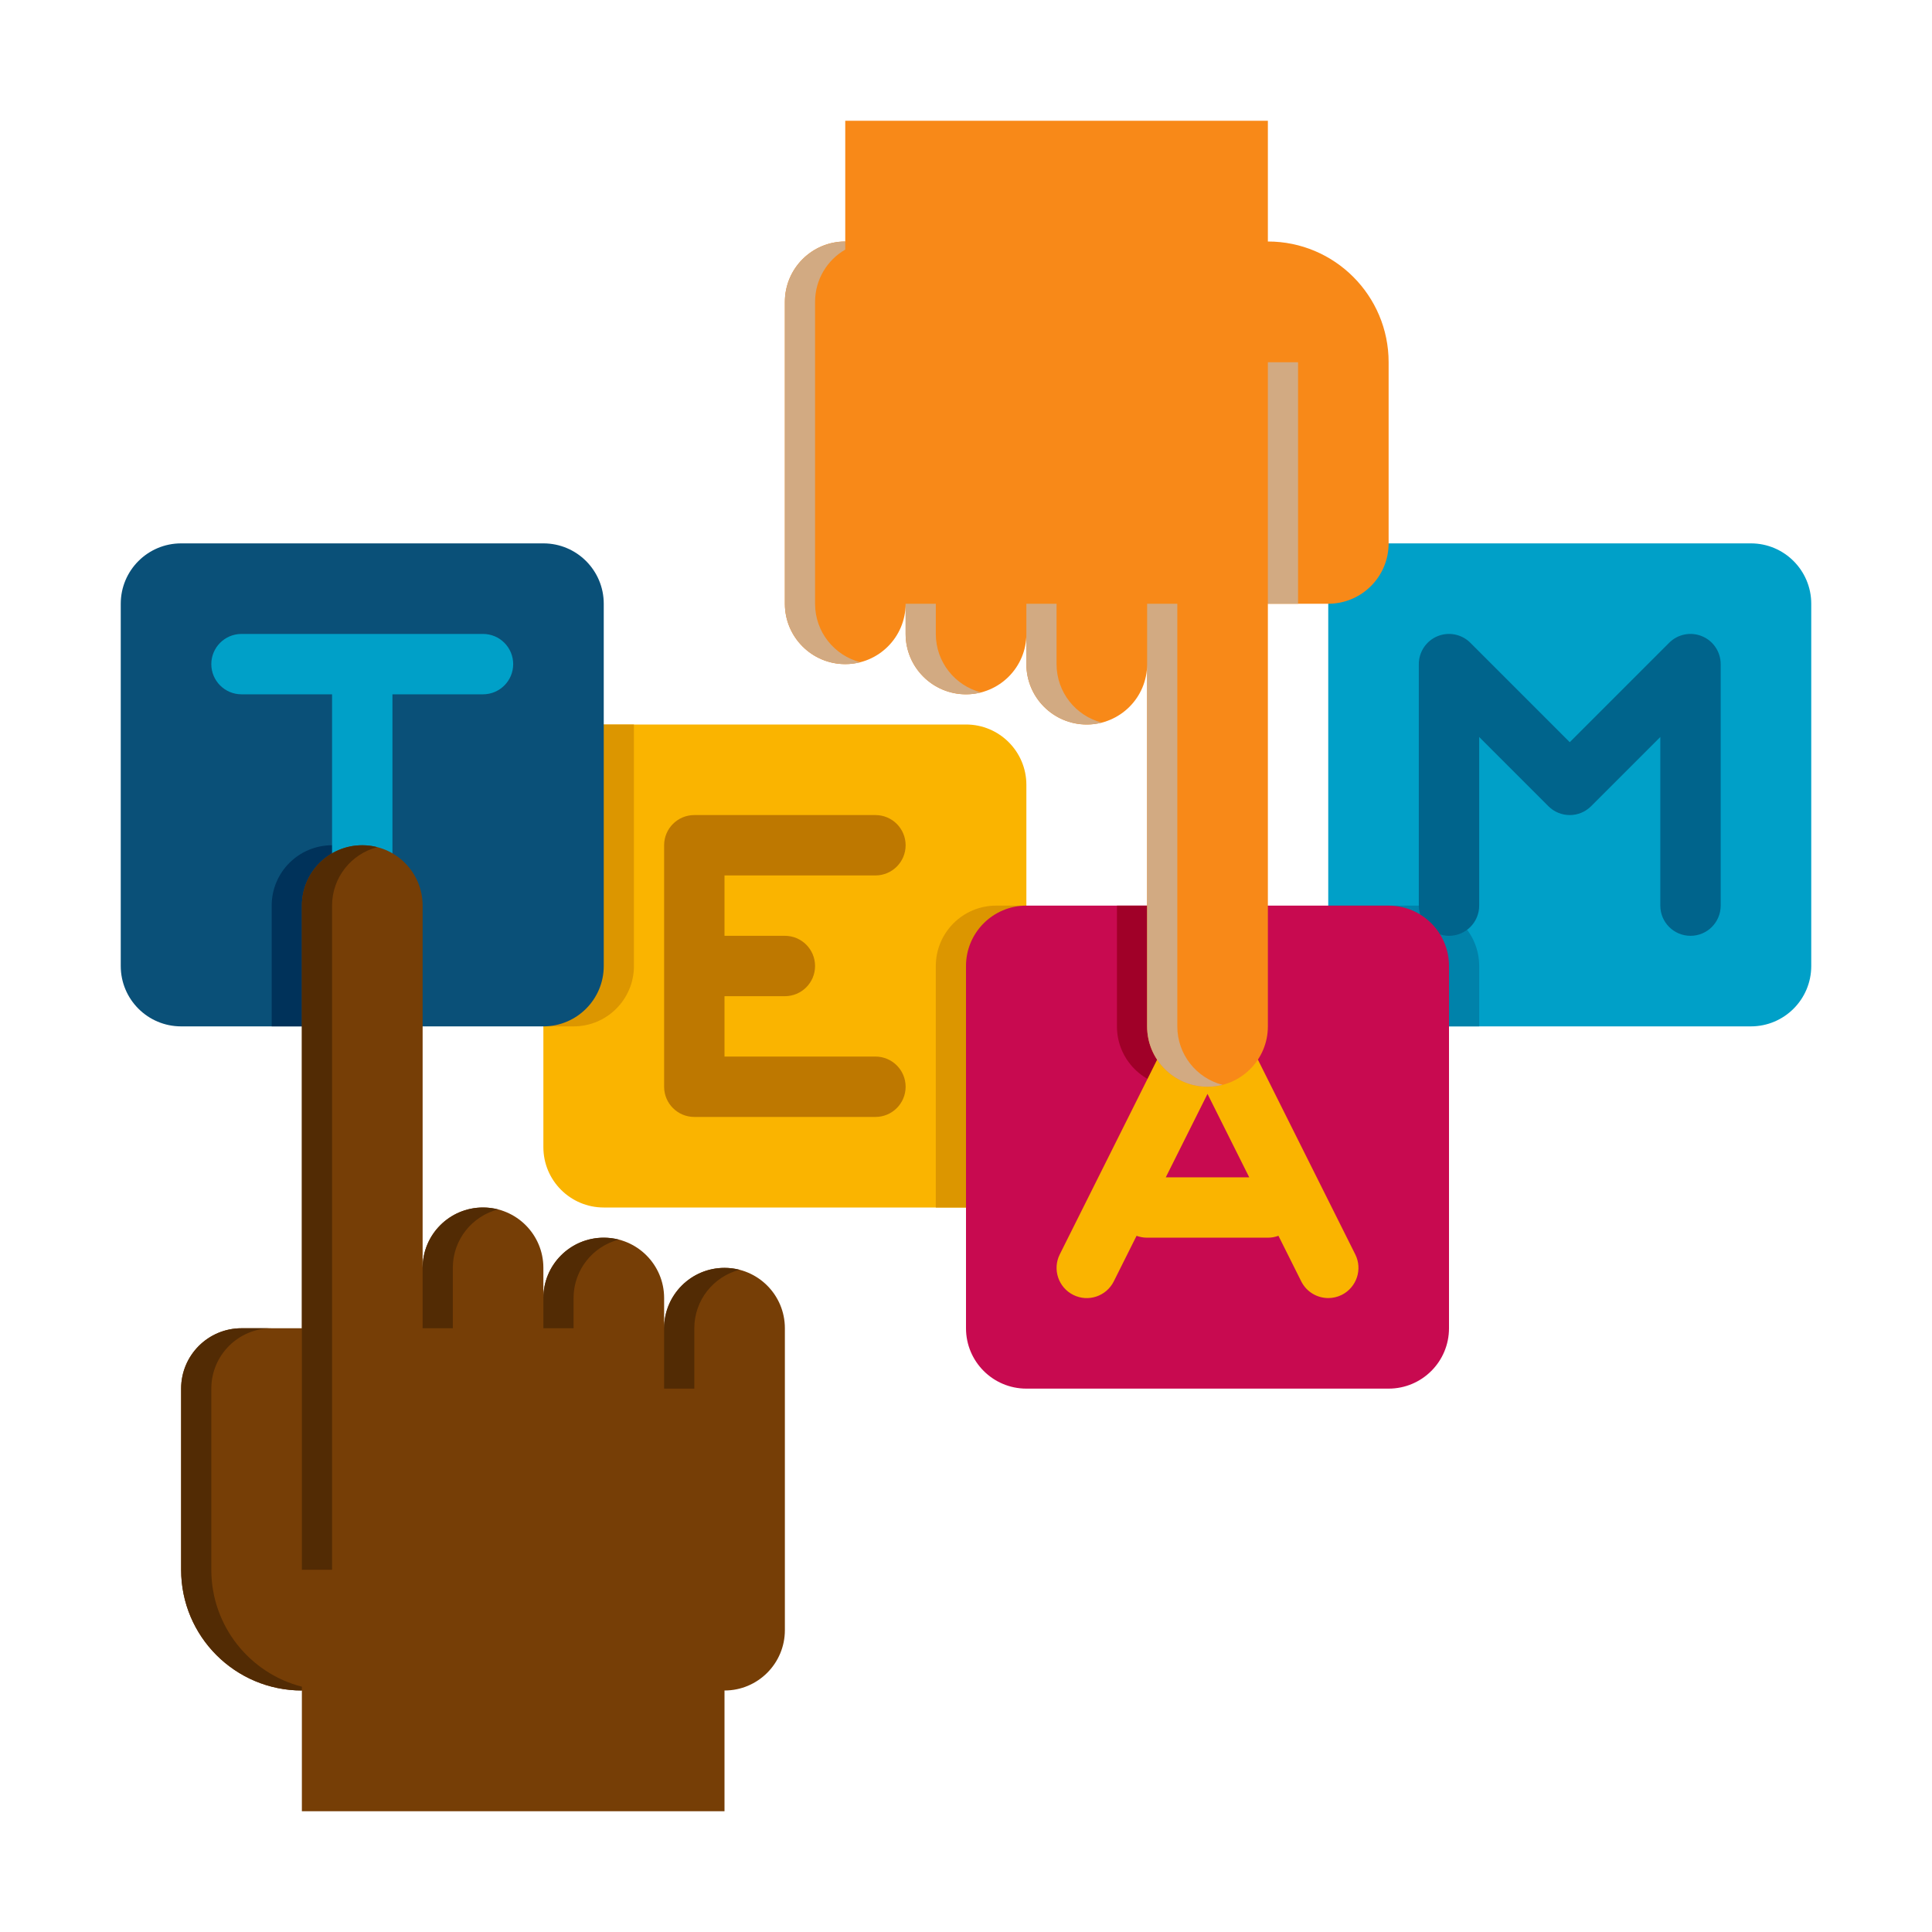 <?xml version="1.0" encoding="UTF-8" standalone="no"?>
<!-- Generator: Adobe Illustrator 24.0.0, SVG Export Plug-In . SVG Version: 6.00 Build 0)  -->

<svg
   version="1.1"
   x="0px"
   y="0px"
   viewBox="0 0 64 64"
   enable-background="new 0 0 64 64"
   xml:space="preserve"
   id="svg13425"
   sodipodi:docname="reshot-icon-team-building-activity-G4QPV37M2K.svg"
   inkscape:version="1.2.2 (732a01da63, 2022-12-09)"
   xmlns:inkscape="http://www.inkscape.org/namespaces/inkscape"
   xmlns:sodipodi="http://sodipodi.sourceforge.net/DTD/sodipodi-0.dtd"
   xmlns="http://www.w3.org/2000/svg"
   xmlns:svg="http://www.w3.org/2000/svg"><defs
   id="defs13429" /><sodipodi:namedview
   id="namedview13427"
   pagecolor="#ffffff"
   bordercolor="#000000"
   borderopacity="0.25"
   inkscape:showpageshadow="2"
   inkscape:pageopacity="0.0"
   inkscape:pagecheckerboard="0"
   inkscape:deskcolor="#d1d1d1"
   showgrid="false"
   inkscape:zoom="13.078125"
   inkscape:cx="32.038232"
   inkscape:cy="32.038232"
   inkscape:window-width="1920"
   inkscape:window-height="1017"
   inkscape:window-x="1912"
   inkscape:window-y="-8"
   inkscape:window-maximized="1"
   inkscape:current-layer="g13422" />
<g
   id="Captions">
</g>
<g
   id="Icons">
	<g
   id="g13422">
		<g
   id="g13340">
			<path
   fill="#FAB400"
   d="M32,40H20c-1.105,0-2-0.895-2-2V26c0-1.105,0.895-2,2-2h12c1.105,0,2,0.895,2,2v12     C34,39.105,33.105,40,32,40z"
   id="path13338" />
		</g>
		<g
   id="g13344">
			<path
   fill="#DC9600"
   d="M33,30c-1.105,0-2,0.895-2,2v8h1c1.105,0,2-0.895,2-2v-8H33z"
   id="path13342" />
		</g>
		<g
   id="g13348">
			<path
   fill="#DC9600"
   d="M20,24c-1.105,0-2,0.895-2,2v8h1c1.105,0,2-0.895,2-2v-8H20z"
   id="path13346" />
		</g>
		<g
   id="g13352">
			<path
   fill="#00A0C8"
   d="M58,34H46c-1.105,0-2-0.895-2-2V20c0-1.105,0.895-2,2-2h12c1.105,0,2,0.895,2,2v12     C60,33.105,59.105,34,58,34z"
   id="path13350" />
		</g>
		<g
   id="g13356">
			<path
   fill="#0082AA"
   d="M47,30h-3v2c0,1.105,0.895,2,2,2h3v-2C49,30.895,48.105,30,47,30z"
   id="path13354" />
		</g>
		<g
   id="g13360">
			<path
   fill="#00648C"
   d="M56,31c-0.553,0-1-0.448-1-1v-5.586l-2.293,2.293c-0.391,0.391-1.023,0.391-1.414,0L49,24.414V30     c0,0.552-0.447,1-1,1s-1-0.448-1-1v-8c0-0.404,0.243-0.769,0.617-0.924c0.375-0.155,0.804-0.069,1.09,0.217L52,24.586     l3.293-3.293c0.286-0.287,0.716-0.372,1.09-0.217C56.757,21.231,57,21.596,57,22v8C57,30.552,56.553,31,56,31z"
   id="path13358" />
		</g>
		<g
   id="g13364">
			<path
   fill="#C80A50"
   d="M46,46H34c-1.105,0-2-0.895-2-2V32c0-1.105,0.895-2,2-2h12c1.105,0,2,0.895,2,2v12     C48,45.105,47.105,46,46,46z"
   id="path13362" />
		</g>
		<g
   id="g13368">
			<path
   fill="#A00028"
   d="M37,30v4c0,1.105,0.895,2,2,2s2-0.895,2-2v-4H37z"
   id="path13366" />
		</g>
		<path
   fill="#FAB400"
   d="M44.895,41.553l-4-8c-0.34-0.678-1.449-0.678-1.789,0l-4,8c-0.247,0.494-0.047,1.095,0.447,1.342    c0.494,0.248,1.095,0.047,1.342-0.447l0.755-1.51C37.759,40.978,37.877,41,38,41h4c0.123,0,0.241-0.022,0.35-0.063l0.755,1.51    C43.281,42.798,43.634,43,44.001,43c0.15,0,0.303-0.034,0.446-0.105C44.941,42.647,45.142,42.047,44.895,41.553z M38.618,39    L40,36.236L41.382,39H38.618z"
   id="path13370" />
		<g
   id="g13374">
			<path
   fill="#0A5078"
   d="M18,34H6c-1.105,0-2-0.895-2-2V20c0-1.105,0.895-2,2-2h12c1.105,0,2,0.895,2,2v12     C20,33.105,19.105,34,18,34z"
   id="path13372" />
		</g>
		<g
   id="g13378">
			<path
   fill="#00325A"
   d="M11,28c-1.105,0-2,0.895-2,2v4h4v-4C13,28.895,12.105,28,11,28z"
   id="path13376" />
		</g>
		<path
   fill="#00A0C8"
   d="M16,21H8c-0.553,0-1,0.448-1,1s0.447,1,1,1h3v7c0,0.552,0.447,1,1,1s1-0.448,1-1v-7h3c0.553,0,1-0.448,1-1    S16.553,21,16,21z"
   id="path13380" />
		<g
   id="g13402">
			<path
   fill="#F0C8A0"
   d="M24,42c-1.105,0-2,0.895-2,2v-1c0-1.105-0.895-2-2-2s-2,0.895-2,2v-1c0-1.105-0.895-2-2-2s-2,0.895-2,2     V30c0-1.105-0.895-2-2-2s-2,0.895-2,2v14H8c-1.105,0-2,0.895-2,2v6c0,2.209,1.791,4,4,4v4h14v-4c1.105,0,2-0.895,2-2V44     C26,42.895,25.105,42,24,42z"
   id="path13382"
   style="fill:#763e06;fill-opacity:1" />
			<g
   id="g13386"
   style="fill:#522b04;fill-opacity:1">
				<path
   fill="#D2AA82"
   d="M15,42v2h-1v-2c0-1.105,0.895-2,2-2c0.173,0,0.34,0.022,0.5,0.063C15.637,40.285,15,41.068,15,42z"
   id="path13384"
   style="fill:#522b04;fill-opacity:1" />
			</g>
			<path
   fill="#D2AA82"
   d="M19,44v-1c0-0.932,0.637-1.715,1.5-1.937C20.34,41.022,20.173,41,20,41c-1.105,0-2,0.895-2,2v1H19z"
   id="path13388"
   style="fill:#522b04;fill-opacity:1" />
			<g
   id="g13392">
				<path
   fill="#D2AA82"
   d="M23,44v2h-1v-2c0-1.105,0.895-2,2-2c0.173,0,0.34,0.022,0.5,0.063C23.637,42.285,23,43.068,23,44z"
   id="path13390"
   style="fill:#522b04;fill-opacity:1" />
			</g>
			<g
   id="g13396">
				<path
   fill="#D2AA82"
   d="M7,46v6c0,1.864,1.275,3.43,3,3.874V56c-2.209,0-4-1.791-4-4v-6c0-1.105,0.895-2,2-2h1      C7.895,44,7,44.895,7,46z"
   id="path13394"
   style="fill:#522b04;fill-opacity:1" />
			</g>
			<g
   id="g13400">
				<path
   fill="#D2AA82"
   d="M11,30v22h-1V30c0-1.105,0.895-2,2-2c0.173,0,0.34,0.022,0.5,0.063C11.637,28.285,11,29.068,11,30z"
   id="path13398"
   style="fill:#522b04;fill-opacity:1" />
			</g>
		</g>
		<g
   id="g13418">
			<path
   fill="#F0C8A0"
   d="M42,8V4H28v4c-1.105,0-2,0.895-2,2v10c0,1.105,0.895,2,2,2s2-0.895,2-2v1c0,1.105,0.895,2,2,2     s2-0.895,2-2v1c0,1.105,0.895,2,2,2s2-0.895,2-2v12c0,1.105,0.895,2,2,2s2-0.895,2-2V20h2c1.105,0,2-0.895,2-2v-6     C46,9.791,44.209,8,42,8z"
   id="path13404"
   style="fill:#f88918;fill-opacity:1" />
			<g
   id="g13416">
				<path
   fill="#D2AA82"
   d="M35,22v-2h-1v2c0,1.105,0.895,2,2,2c0.173,0,0.34-0.022,0.5-0.063C35.637,23.715,35,22.932,35,22z"
   id="path13406" />
				<path
   fill="#D2AA82"
   d="M31,21v-1h-1v1c0,1.105,0.895,2,2,2c0.173,0,0.34-0.022,0.5-0.063C31.637,22.715,31,21.932,31,21z"
   id="path13408" />
				<path
   fill="#D2AA82"
   d="M27,20V10c0-0.74,0.402-1.386,1-1.732V8c-1.105,0-2,0.895-2,2v10c0,1.105,0.895,2,2,2      c0.173,0,0.34-0.022,0.5-0.063C27.637,21.715,27,20.932,27,20z"
   id="path13410" />
				<path
   fill="#D2AA82"
   d="M39,34V20h-1v14c0,1.105,0.895,2,2,2c0.173,0,0.34-0.022,0.5-0.063C39.637,35.715,39,34.932,39,34z"
   id="path13412" />
				<rect
   x="42"
   y="12"
   fill="#D2AA82"
   width="1"
   height="8"
   id="rect13414" />
			</g>
		</g>
		<path
   fill="#BE7800"
   d="M29,35h-5v-2h2c0.553,0,1-0.448,1-1s-0.447-1-1-1h-2v-2h5c0.553,0,1-0.448,1-1s-0.447-1-1-1h-6    c-0.553,0-1,0.448-1,1v8c0,0.552,0.447,1,1,1h6c0.553,0,1-0.448,1-1S29.553,35,29,35z"
   id="path13420" />
	</g>
</g>
</svg>
